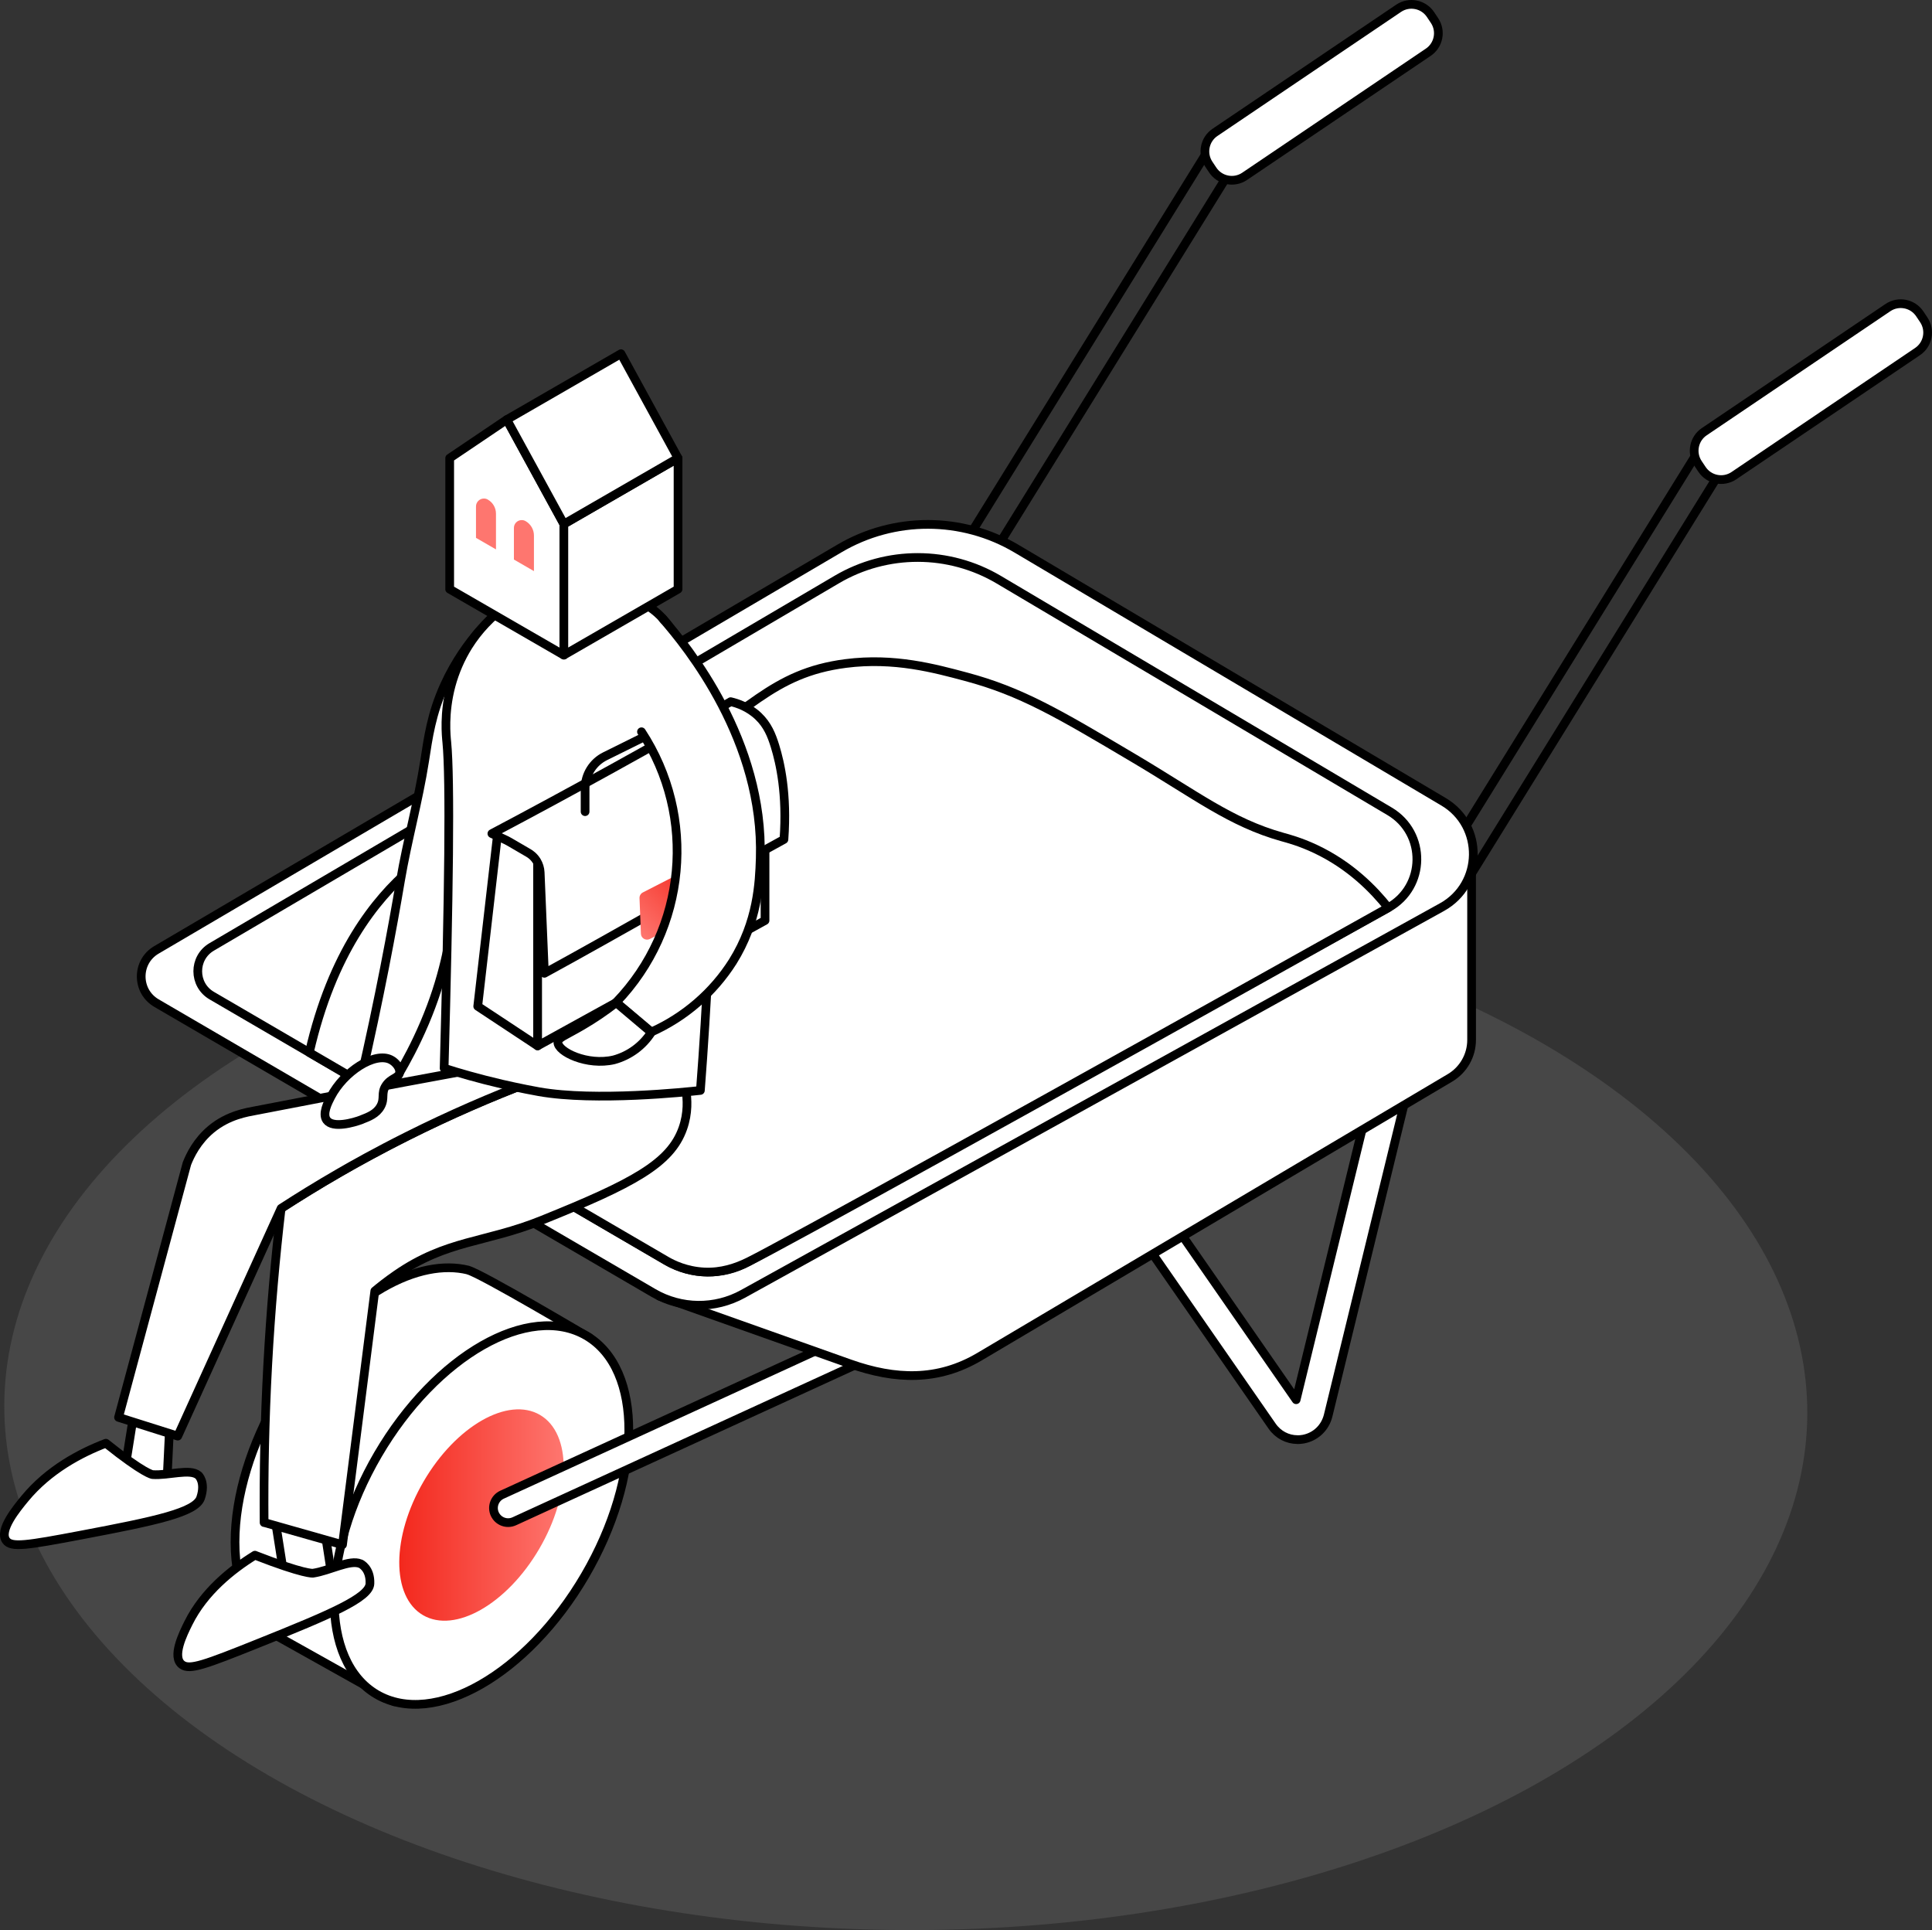 <?xml version="1.0" encoding="UTF-8"?>
<svg id="ready-to-renov" xmlns="http://www.w3.org/2000/svg" xmlns:xlink="http://www.w3.org/1999/xlink" viewBox="0 0 443.76 443.24">
  <rect x="0" y="0" width="443.76" height="443.24" fill="#333333" stroke="none"/>
  <defs>
    <style>
      .cls-1, .cls-2, .cls-3 {
        stroke: #000;
        stroke-linecap: round;
        stroke-linejoin: round;
        stroke-width: 2px;
      }

      .cls-4 {
        fill: url(#Dégradé_sans_nom_11-3);
      }

      .cls-4, .cls-5, .cls-6, .cls-7, .cls-8, .cls-9 {
        stroke-width: 0px;
      }

      .cls-5 {
        fill: #767575;
        opacity: .3;
      }

      .cls-6 {
        fill: url(#Dégradé_sans_nom_3);
      }

      .cls-2, .cls-8 {
        fill: #fff;
      }

      .cls-7 {
        fill: url(#Dégradé_sans_nom_11-2);
      }

      .cls-9 {
        fill: url(#Dégradé_sans_nom_11);
      }

      .cls-3 {
        fill: none;
      }
    </style>
    <linearGradient id="Dégradé_sans_nom_3" data-name="Dégradé sans nom 3" x1="349.08" y1="347.93" x2="386.85" y2="347.93" gradientTransform="translate(225.26 -145.33) rotate(59.69)" gradientUnits="userSpaceOnUse">
      <stop offset="0" stop-color="#f3281d"/>
      <stop offset="1" stop-color="#fe766f"/>
    </linearGradient>
    <linearGradient id="Dégradé_sans_nom_11" data-name="Dégradé sans nom 11" x1="282.96" y1="200.48" x2="297" y2="214.52" gradientTransform="translate(443.75) rotate(-180) scale(1 -1)" gradientUnits="userSpaceOnUse">
      <stop offset="0" stop-color="#f3281d"/>
      <stop offset="1" stop-color="#fe766f"/>
    </linearGradient>
    <linearGradient id="Dégradé_sans_nom_11-2" data-name="Dégradé sans nom 11" x1="-4808.87" y1="2250.73" x2="-4807.56" y2="2249.35" gradientTransform="translate(16978.51 20245.36) scale(3.51 -8.94)" xlink:href="#Dégradé_sans_nom_11"/>
    <linearGradient id="Dégradé_sans_nom_11-3" data-name="Dégradé sans nom 11" x1="-4809.99" y1="2251.16" x2="-4808.69" y2="2249.78" gradientTransform="translate(16978.31 20200.22) scale(3.51 -8.92)" xlink:href="#Dégradé_sans_nom_11"/>
  </defs>
  <ellipse class="cls-5" cx="208.06" cy="323.69" rx="119.55" ry="207.07" transform="translate(-116.76 530) rotate(-89.69)"/>
  <polygon class="cls-2" points="86.1 306.19 79.85 305.85 81.57 254.69 87.82 255.03 86.1 306.19"/>
  <path class="cls-2" d="m107.55,291.69l-.04-.02h0c-5.55-1.35-12.34-.13-19.69,4.12-18.69,10.79-33.84,36.92-33.84,58.37,0,11.09,4.06,18.74,10.55,22.07h0s26.02,14.57,26.02,14.57l44.87-83.57s-24.97-14.81-27.86-15.52Z"/>
  <ellipse class="cls-2" cx="110.59" cy="347.93" rx="47.71" ry="27.54" transform="translate(-245.59 267.81) rotate(-59.69)"/>
  <ellipse class="cls-6" cx="110.59" cy="347.93" rx="26.63" ry="15.37" transform="translate(-245.59 267.81) rotate(-59.69)"/>
  <path class="cls-2" d="m113.65,347.72h0c-.77-1.69-.03-3.68,1.66-4.46l80.45-36.87,2.8,6.11-80.45,36.87c-1.69.77-3.68.03-4.46-1.66Z"/>
  <g>
    <path class="cls-8" d="m298.04,330.61c-2.32,0-4.48-1.12-5.86-3.11l-28.84-41.56,6.57-4.56,27.8,40.07,17.25-70.67,7.77,1.9-17.66,72.38c-.69,2.83-2.88,4.91-5.7,5.44-.45.08-.89.12-1.33.12Z"/>
    <path class="cls-3" d="m298.04,330.61c-2.32,0-4.48-1.12-5.86-3.11l-28.84-41.56,6.57-4.56,27.8,40.07,17.25-70.67,7.77,1.9-17.66,72.38c-.69,2.83-2.88,4.91-5.7,5.44-.45.08-.89.12-1.33.12Z"/>
  </g>
  <polygon class="cls-3" points="218.85 142.16 213.06 138.55 277.8 34.01 283.59 37.63 218.85 142.16"/>
  <path class="cls-2" d="m328.03,12.02l-42.17,28.49c-2.42,1.62-5.7.96-7.31-1.46l-.91-1.36c-1.62-2.42-.96-5.7,1.46-7.31L321.27,1.89c2.42-1.62,5.7-.96,7.31,1.46l.91,1.36c1.62,2.42.96,5.7-1.46,7.31Z"/>
  <polygon class="cls-3" points="331.23 211.56 325.43 207.95 390.18 103.41 395.97 107.02 331.23 211.56"/>
  <path class="cls-2" d="m338.01,196.54v42.29c0,3.57-1.89,6.88-4.96,8.7l-108.06,64.03c-9.55,5.66-19.32,5.34-29.78,1.63l-43.75-15.53,186.55-101.12Z"/>
  <path class="cls-2" d="m35.95,230.37l114.13,66.55c6.34,3.7,14.15,3.78,20.57.23l160.56-88.83c9.43-5.22,9.63-18.7.36-24.19l-98.08-58.12c-12.53-7.42-28.1-7.45-40.65-.07L35.93,218.14c-4.67,2.74-4.66,9.5.02,12.23Z"/>
  <path class="cls-2" d="m48.64,228.65l104.45,60.9c5.8,3.38,12.95,3.46,18.83.21l146.94-81.29c8.63-4.77,8.81-17.11.33-22.14l-89.76-53.19c-11.46-6.79-25.71-6.82-37.2-.07L48.62,217.46c-4.27,2.51-4.26,8.7.02,11.19Z"/>
  <path class="cls-2" d="m71.04,241.71c27.35,15.95,54.7,31.89,82.05,47.84,1.52.88,4.54,2.35,8.62,2.56,3.97.2,7.4-.96,10.21-2.35,7.21-3.55,66.34-36.18,146.94-81.29-3.3-4.15-8.67-9.72-16.74-13.52-3.5-1.64-6.23-2.36-7.6-2.74-11.86-3.33-19.73-9.58-34.31-18.21-17.1-10.13-25.65-15.2-38.36-18.59-7.08-1.89-16.45-4.47-27.58-3.04-17.22,2.22-22.46,11.46-41.62,22.81-29.9,17.72-40.79,9.25-58.46,24.5-7.96,6.87-17.88,19.07-23.14,42.03Z"/>
  <path class="cls-2" d="m440.41,80.76l-42.17,28.49c-2.42,1.62-5.7.96-7.31-1.46l-.91-1.36c-1.62-2.42-.96-5.7,1.46-7.31l42.17-28.49c2.42-1.62,5.7-.96,7.31,1.46l.91,1.36c1.62,2.42.96,5.7-1.46,7.31Z"/>
  <g>
    <polygon class="cls-2" points="74.15 348.68 63.04 347.93 65.44 363.17 76.47 363.68 74.15 348.68"/>
    <polygon class="cls-2" points="39.22 322.22 31.25 321.44 28.65 337.72 38.31 341.1 39.22 322.22"/>
    <path class="cls-2" d="m60.67,349.64c6,1.7,12,3.41,18,5.11,2.47-19.42,4.95-38.85,7.42-58.27,1.09-.91,2.76-2.25,4.89-3.72,11.71-8.09,20.4-7.27,33.39-12.5,21.13-8.5,29.63-13.09,32.47-21.13,1.24-3.51,1.06-6.73.68-8.96-11.93-.55-23.85-1.09-35.78-1.64-8.75,3.33-18.23,7.4-28.17,12.39-10.87,5.45-20.53,11.11-29,16.6-1.32,11.3-2.39,23.31-3.08,35.97-.69,12.68-.92,24.76-.83,36.17Z"/>
    <path class="cls-2" d="m109.25,245.5c-23.51,4.29-41.38,7.81-50.5,9.55-1.93.37-6.32,1.01-10.27,4.3-3.21,2.68-4.79,5.95-5.55,7.88-5.23,19.42-10.47,38.85-15.7,58.27,4.53,1.43,9.06,2.87,13.6,4.3,3.96-8.72,7.92-17.43,11.87-26.15,3.96-8.72,7.92-17.43,11.87-26.15,3.85-2.5,8.36-5.3,13.48-8.25,2.75-1.59,8.33-4.74,15.52-8.34,9.94-4.98,19.43-9.05,28.17-12.39-4.16-1.01-8.33-2.01-12.49-3.02Z"/>
    <path class="cls-2" d="m58.56,357.15c-5.31,3.28-11.69,8.37-15.26,15.53-1.23,2.47-3.94,7.89-1.45,9.65,1.76,1.24,5.19-.01,17.53-4.96,16.59-6.65,25.47-10.44,25.59-13.69.14-3.54-2.14-4.56-2.14-4.56s0,0-.02,0c-2.45-1.07-7.08,1.61-10.93,2.17,0,0-1.99.29-13.32-4.13h0Z"/>
    <path class="cls-2" d="m24.32,331.44c-5.81,2.22-13.15,6.08-18.6,12.69-1.88,2.28-6.02,7.29-4.32,9.65,1.2,1.67,4.68,1.13,17.34-1.27,17.02-3.22,26.2-5.18,27.34-8.51,1.23-3.63-.5-5.18-.5-5.18s0,0-.02-.01c-1.87-1.64-6.88.1-10.53-.17,0,0-1.88-.14-10.71-7.2h0Z"/>
    <g id="Groupe_60" data-name="Groupe 60">
      <path class="cls-2" d="m82.72,248.52c4.49-19.5,7.42-35.38,9.27-46.31,1.56-9.2,4.1-18.22,5.54-27.44.83-5.33,1.54-10.79,4.57-17.46,2.54-5.59,5.64-9.7,7.9-12.33,3.42,5.5,6.83,10.99,10.25,16.49-5.53,8.54-8.56,15.93-10.25,20.78-6.91,19.79-3.72,32.04-12.47,52.65-2.19,5.15-4.4,9.12-5.75,11.43-3.02.73-6.04,1.45-9.06,2.18Z"/>
    </g>
    <g id="Groupe_61" data-name="Groupe 61">
      <path id="Tracé_177" data-name="Tracé 177" class="cls-2" d="m116.86,126.41l-.51,12.64c-3.51,2.52-6.51,5.69-8.81,9.35-1.75,2.81-3.07,5.86-3.93,9.06-1.7,6.35-1.12,11.61-.98,13.03.82,8.5.48,35.24-.62,74.83,3.17,1.01,7.73,2.35,13.32,3.65,0,0,4.58,1.06,8.5,1.75,12.91,2.27,33.87.05,37.04-.3,1.54-19.99,2.52-40.57,2.96-61.74-.13-12.64-2.29-25.17-6.39-37.13-1.39-3.95-3.51-8.94-8.21-12.12-2.85-1.89-6.2-2.89-9.62-2.88l-1.04-12.76"/>
    </g>
    <polygon class="cls-2" points="132.18 189.12 145 196.52 145 188.79 132.18 181.38 132.18 189.12"/>
    <g id="Groupe_63" data-name="Groupe 63">
      <g>
        <path class="cls-2" d="m123.49,196.62v43.57s-13.76-9.09-13.76-9.09c1.53-13.28,3.06-26.55,4.59-39.83,3.06,1.78,6.11,3.57,9.17,5.35Z"/>
        <polygon class="cls-2" points="123.49 240.18 175.72 211.39 175.72 172.92 123.49 196.62 123.49 240.18"/>
        <polygon class="cls-1" points="114.32 191.27 166.55 167.57 175.72 172.92 123.49 196.62 114.32 191.27"/>
        <path class="cls-2" d="m167.82,161.15c-8.81,5.07-17.79,10.14-26.96,15.21-9.39,5.19-18.68,10.21-27.88,15.08,1.4.6,2.55,1.15,3.37,1.54.61.3,2.59,1.5,5.02,2.9.42.24,1.27.81,1.92,1.88.46.77.74,1.65.78,2.57l.97,23.19c17.24-9.43,37.78-21.31,55.02-30.74.77-10.4-.86-17.57-2.04-21.4-.8-2.6-1.75-4.9-3.82-6.88-2.26-2.16-4.84-3-6.38-3.36Z"/>
        <path class="cls-9" d="m160.44,200.71v8.3c0,.53-.29,1.01-.76,1.25l-10.41,5.38c-.92.47-2.02-.17-2.06-1.2-.11-2.73-.21-5.45-.32-8.18-.02-.55.28-1.06.77-1.31,3.58-1.83,7.15-3.67,10.73-5.5.94-.48,2.06.2,2.06,1.26Z"/>
        <path class="cls-3" d="m134.39,186.4v-5.34c0-3.13,1.78-5.99,4.58-7.38l14.09-6.98c2.11-1.04,4.58.49,4.58,2.85v4.17"/>
      </g>
      <path id="Tracé_182" data-name="Tracé 182" class="cls-2" d="m152.19,142.04c5.69,6.5,23.29,28.13,22.43,55.06-.18,5.69-.58,14.55-6.32,23.74-4.51,7.1-11.01,12.72-18.69,16.16l-8.08-6.82c16.19-16.82,18.6-42.6,5.81-62.13"/>
      <path id="Tracé_183" data-name="Tracé 183" class="cls-2" d="m149.61,237.07c-1.98,3.1-5.04,5.35-8.59,6.32-6.12,1.45-12.92-1.84-12.88-4.04.02-1.06,1.6-1.47,5.56-3.79,2.73-1.59,5.34-3.36,7.83-5.3l8.08,6.82"/>
    </g>
    <g id="Groupe_65" data-name="Groupe 65">
      <path id="Tracé_185" data-name="Tracé 185" class="cls-2" d="m103.28,135.3l26.23,15.15v-30.1l-13.11-23.98-13.11,8.84v30.09Z"/>
      <path id="Tracé_186" data-name="Tracé 186" class="cls-2" d="m129.51,150.44l26.23-15.14v-30.09l-26.23,15.14v30.09Z"/>
      <path id="Tracé_187" data-name="Tracé 187" class="cls-2" d="m155.74,105.21l-13.11-23.98-26.22,15.14,13.11,23.98,26.22-15.14Z"/>
    </g>
    <path id="Tracé_188" data-name="Tracé 188" class="cls-7" d="m122.63,131.15l-4.59-2.65v-7.27c0-.99.8-1.79,1.79-1.79.32,0,.63.08.9.24h0c1.18.68,1.91,1.94,1.91,3.3v8.17Z"/>
    <path id="Tracé_189" data-name="Tracé 189" class="cls-4" d="m113.92,126.17l-4.59-2.65v-7.21c0-1.01.82-1.82,1.82-1.82.32,0,.64.08.91.25h0c1.15.66,1.86,1.89,1.86,3.22v8.23Z"/>
    <path class="cls-2" d="m83.07,257.11c1.63-.63,3.41-1.31,4.36-3.04,1.02-1.85.03-2.99,1.2-4.75,1.19-1.8,2.95-1.7,3.15-2.98.17-1.09-.9-2.4-2.01-2.97-3.68-1.9-10.79,2.73-13.78,8.51-.66,1.28-2.02,3.9-.96,5.36,1.4,1.94,6.17.6,8.05-.12Z"/>
  </g>
</svg>